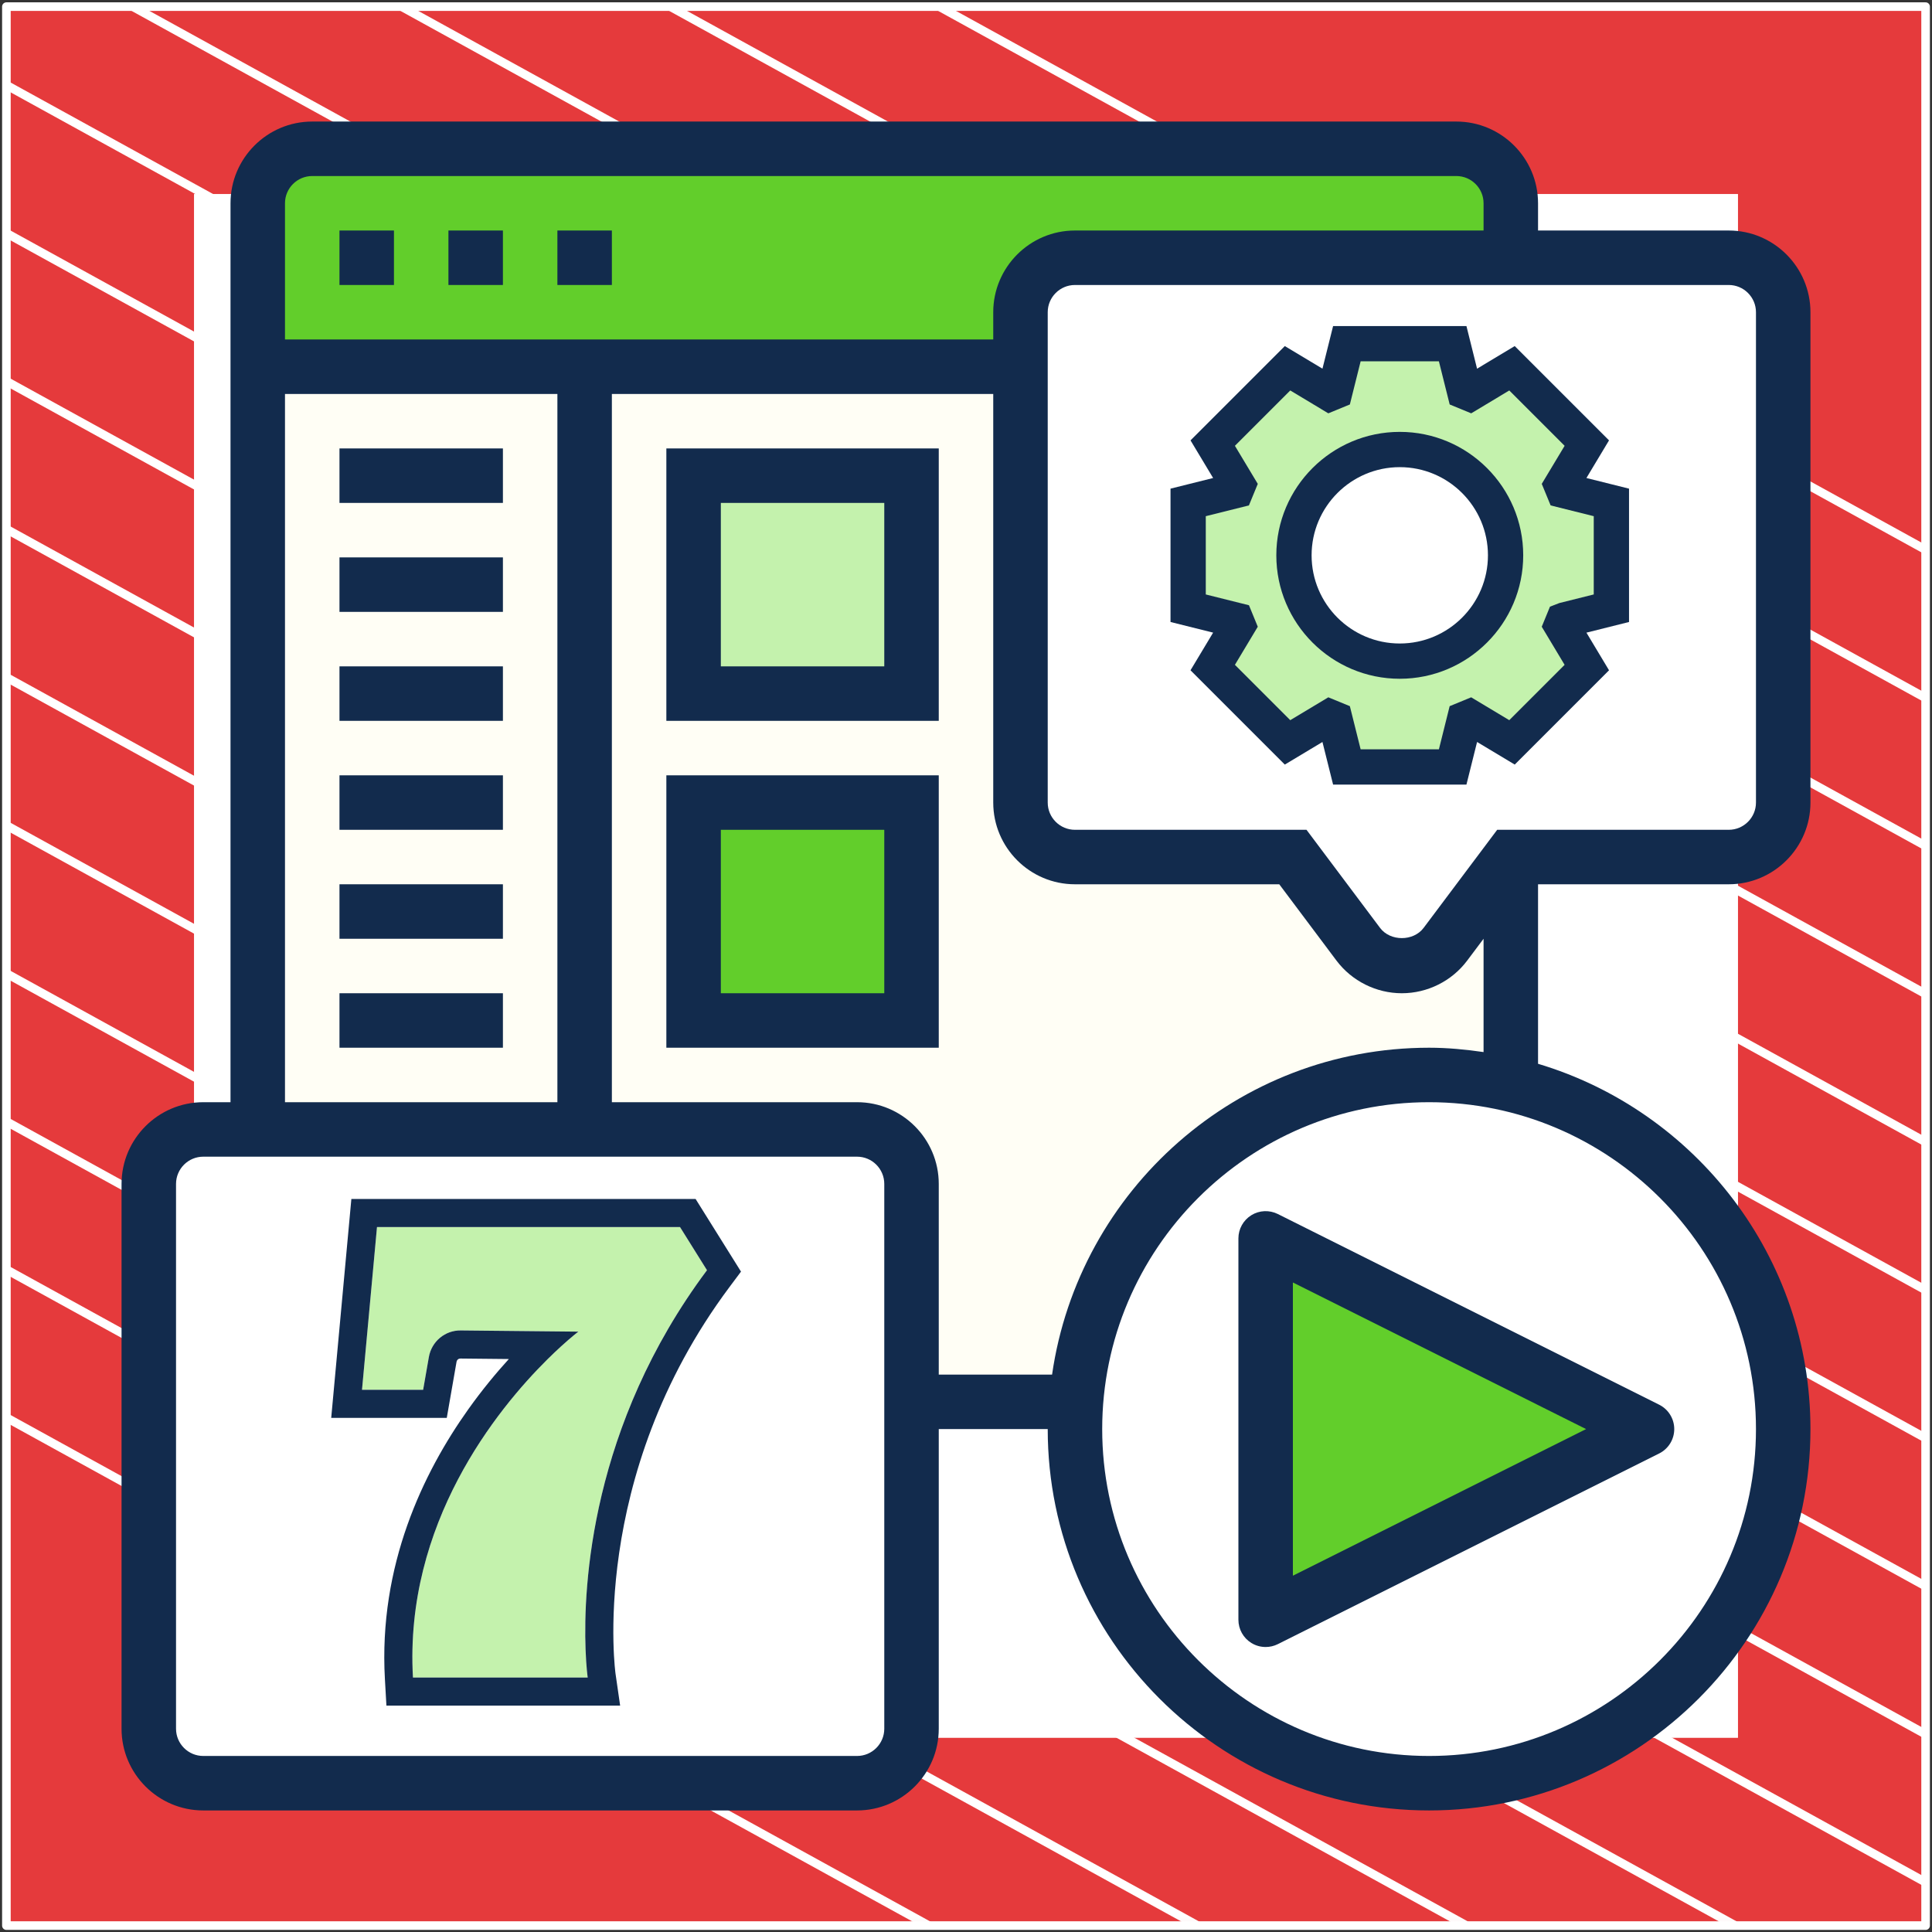 <?xml version="1.0" encoding="UTF-8"?> <svg xmlns="http://www.w3.org/2000/svg" width="302" height="302" viewBox="0 0 302 302" fill="none"><rect x="0" y="0" width="302" height="302" fill="#333333" stroke="none"/><path d="M301 1.038H1V301H301V1.038Z" fill="#E53A3C" stroke="white" stroke-width="1.346" stroke-linejoin="round"></path><mask id="mask0_575_112030" style="mask-type:luminance" maskUnits="userSpaceOnUse" x="1" y="1" width="300" height="300"><path d="M301 1H1V300.962H301V1Z" fill="white"></path></mask><g mask="url(#mask0_575_112030)"><path d="M-285.023 64.085L219.795 342.085" stroke="white" stroke-width="1.346" stroke-miterlimit="10"></path><path d="M-263.954 52.544L240.932 330.582" stroke="white" stroke-width="1.346" stroke-miterlimit="10"></path><path d="M-242.819 41.04L261.999 319.04" stroke="white" stroke-width="1.346" stroke-miterlimit="10"></path><path d="M-221.682 29.536L283.136 307.536" stroke="white" stroke-width="1.346" stroke-miterlimit="10"></path><path d="M-200.545 18.032L304.272 296.032" stroke="white" stroke-width="1.346" stroke-miterlimit="10"></path><path d="M-179.41 6.528L325.409 284.528" stroke="white" stroke-width="1.346" stroke-miterlimit="10"></path><path d="M-158.273 -5.014L346.545 273.024" stroke="white" stroke-width="1.346" stroke-miterlimit="10"></path><path d="M-137.205 -16.518L367.613 261.483" stroke="white" stroke-width="1.346" stroke-miterlimit="10"></path><path d="M-116.069 -28.021L388.749 249.979" stroke="white" stroke-width="1.346" stroke-miterlimit="10"></path><path d="M-94.932 -39.525L409.886 238.475" stroke="white" stroke-width="1.346" stroke-miterlimit="10"></path><path d="M-73.796 -51.029L431.023 226.971" stroke="white" stroke-width="1.346" stroke-miterlimit="10"></path><path d="M-52.659 -62.533L452.159 215.467" stroke="white" stroke-width="1.346" stroke-miterlimit="10"></path><path d="M-31.591 -74.075L473.227 203.963" stroke="white" stroke-width="1.346" stroke-miterlimit="10"></path><path d="M-10.454 -85.579L494.363 192.422" stroke="white" stroke-width="1.346" stroke-miterlimit="10"></path></g><path d="M271 31H31V270.975H271V31Z" fill="white" stroke="white" stroke-width="1.346" stroke-miterlimit="10"></path><path d="M159.516 48.807V57.323H91.387H40.29V31.774C40.29 27.091 44.123 23.258 48.806 23.258H227.645C232.329 23.258 236.161 27.091 236.161 31.774V40.291H168.032C163.348 40.291 159.516 44.123 159.516 48.807Z" fill="#62CE2B"></path><path d="M225.942 147.594C224.324 149.723 221.812 151 219.129 151C216.446 151 213.934 149.723 212.316 147.594L202.097 133.968H168.032C163.348 133.968 159.516 130.136 159.516 125.452V57.323H40.29V176.549H133.968C138.652 176.549 142.484 180.381 142.484 185.065V219.129H168.203C170.374 190.558 194.262 168.032 223.387 168.032C227.773 168.032 232.074 168.543 236.161 169.523V133.968L225.942 147.594Z" fill="#FFFEF5"></path><path d="M108.419 125.452H142.484V159.516H108.419V125.452Z" fill="#62CE2B"></path><path d="M108.419 74.355H142.484V108.419H108.419V74.355Z" fill="#C4F2AD"></path><path d="M278.742 48.807V125.452C278.742 130.136 274.91 133.968 270.226 133.968H236.161L225.942 147.594C224.324 149.723 221.812 151 219.129 151C216.446 151 213.934 149.723 212.316 147.594L202.097 133.968H168.032C163.348 133.968 159.516 130.136 159.516 125.452V57.323V48.807C159.516 44.123 163.348 40.291 168.032 40.291H236.161H270.226C274.91 40.291 278.742 44.123 278.742 48.807Z" fill="white"></path><path d="M236.161 169.523C260.56 175.271 278.742 197.2 278.742 223.388C278.742 253.96 253.96 278.742 223.387 278.742C192.814 278.742 168.032 253.96 168.032 223.388C168.032 221.94 168.075 220.535 168.202 219.129C170.374 190.558 194.262 168.033 223.387 168.033C227.773 168.033 232.073 168.544 236.161 169.523Z" fill="white"></path><path d="M142.484 219.129V270.226C142.484 274.91 138.652 278.742 133.968 278.742H31.774C27.09 278.742 23.258 274.91 23.258 270.226V185.065C23.258 180.381 27.09 176.549 31.774 176.549H40.29H91.387H133.968C138.652 176.549 142.484 180.381 142.484 185.065V219.129Z" fill="white"></path><path d="M257.452 223.388L197.839 253.194V193.581L257.452 223.388Z" fill="#62CE2B"></path><path d="M195.599 189.957C194.347 190.736 193.581 192.103 193.581 193.58V253.193C193.581 254.671 194.347 256.038 195.599 256.817C196.284 257.238 197.059 257.451 197.839 257.451C198.49 257.451 199.142 257.302 199.742 257.004L259.355 227.198C260.798 226.474 261.71 225.001 261.71 223.387C261.71 221.773 260.798 220.3 259.355 219.576L199.742 189.769C198.426 189.114 196.855 189.177 195.599 189.957ZM202.097 200.47L247.93 223.387L202.097 246.304V200.47Z" fill="#122B4D"></path><path d="M270.226 138.226C277.269 138.226 283 132.494 283 125.452V48.806C283 41.764 277.269 36.032 270.226 36.032H240.419V31.774C240.419 24.731 234.688 19 227.645 19H48.806C41.764 19 36.032 24.731 36.032 31.774V172.29H31.774C24.731 172.29 19 178.022 19 185.065V270.226C19 277.269 24.731 283 31.774 283H133.968C141.011 283 146.742 277.269 146.742 270.226V223.387H163.774C163.774 256.259 190.515 283 223.387 283C256.259 283 283 256.259 283 223.387C283 196.438 265.01 173.636 240.419 166.286V138.226H270.226ZM274.484 48.806V125.452C274.484 127.802 272.572 129.71 270.226 129.71H234.032L222.531 145.043C220.934 147.172 217.319 147.172 215.723 145.043L204.226 129.71H168.032C165.686 129.71 163.774 127.802 163.774 125.452V48.806C163.774 46.456 165.686 44.548 168.032 44.548H270.226C272.572 44.548 274.484 46.456 274.484 48.806ZM48.806 27.516H227.645C229.991 27.516 231.903 29.424 231.903 31.774V36.032H168.032C160.989 36.032 155.258 41.764 155.258 48.806V53.065H44.548V31.774C44.548 29.424 46.46 27.516 48.806 27.516ZM44.548 61.581H87.129V172.29H44.548V61.581ZM138.226 270.226C138.226 272.576 136.314 274.484 133.968 274.484H31.774C29.428 274.484 27.516 272.576 27.516 270.226V185.065C27.516 182.714 29.428 180.806 31.774 180.806H133.968C136.314 180.806 138.226 182.714 138.226 185.065V270.226ZM274.484 223.387C274.484 251.563 251.563 274.484 223.387 274.484C195.211 274.484 172.29 251.563 172.29 223.387C172.29 195.211 195.211 172.29 223.387 172.29C251.563 172.29 274.484 195.211 274.484 223.387ZM223.387 163.774C193.415 163.774 168.607 186.031 164.455 214.871H146.742V185.065C146.742 178.022 141.011 172.29 133.968 172.29H95.645V61.581H155.258V125.452C155.258 132.494 160.989 138.226 168.032 138.226H199.968L208.91 150.153C211.307 153.35 215.131 155.258 219.129 155.258C223.132 155.258 226.951 153.35 229.344 150.153L231.903 146.742V164.455C229.114 164.051 226.287 163.774 223.387 163.774Z" fill="#122B4D"></path><path d="M53.065 36.032H61.581V44.548H53.065V36.032Z" fill="#122B4D"></path><path d="M87.129 36.032H95.645V44.548H87.129V36.032Z" fill="#122B4D"></path><path d="M70.097 36.032H78.613V44.548H70.097V36.032Z" fill="#122B4D"></path><path d="M53.065 70.097H78.613V78.613H53.065V70.097Z" fill="#122B4D"></path><path d="M53.065 87.129H78.613V95.645H53.065V87.129Z" fill="#122B4D"></path><path d="M53.065 104.161H78.613V112.677H53.065V104.161Z" fill="#122B4D"></path><path d="M53.065 121.194H78.613V129.71H53.065V121.194Z" fill="#122B4D"></path><path d="M53.065 138.226H78.613V146.742H53.065V138.226Z" fill="#122B4D"></path><path d="M53.065 155.258H78.613V163.774H53.065V155.258Z" fill="#122B4D"></path><path d="M104.161 112.678H146.742V70.097H104.161V112.678ZM112.677 78.613H138.226V104.162H112.677V78.613Z" fill="#122B4D"></path><path d="M104.161 163.774H146.742V121.194H104.161V163.774ZM112.677 129.71H138.226V155.258H112.677V129.71Z" fill="#122B4D"></path><path d="M251.884 95.075V78.535L244.414 76.66C244.303 76.385 244.221 76.11 244.083 75.834L248.052 69.273L236.336 57.558L229.776 61.527C229.5 61.388 229.224 61.306 228.95 61.196L227.075 53.726H210.535L208.66 61.196C208.385 61.306 208.109 61.388 207.833 61.527L201.273 57.558L189.557 69.273L193.527 75.834C193.388 76.11 193.306 76.385 193.196 76.66L185.725 78.535V95.075L193.196 96.95C193.306 97.224 193.388 97.5 193.527 97.776L189.557 104.337L201.273 116.052L207.833 112.083C208.109 112.221 208.385 112.304 208.66 112.414L210.535 119.884H227.075L228.95 112.414C229.224 112.304 229.5 112.221 229.776 112.083L236.336 116.052L248.052 104.337L244.083 97.776C244.221 97.5 244.303 97.224 244.414 96.95L251.884 95.075ZM218.805 103.345C209.68 103.345 202.265 95.93 202.265 86.805C202.265 77.68 209.68 70.265 218.805 70.265C227.929 70.265 235.344 77.68 235.344 86.805C235.344 95.93 227.929 103.345 218.805 103.345Z" fill="#C4F2AD"></path><path d="M218.805 106.101C229.445 106.101 238.101 97.445 238.101 86.805C238.101 76.165 229.445 67.509 218.805 67.509C208.165 67.509 199.508 76.165 199.508 86.805C199.508 97.445 208.165 106.101 218.805 106.101ZM218.805 73.022C226.404 73.022 232.588 79.206 232.588 86.805C232.588 94.405 226.404 100.588 218.805 100.588C211.205 100.588 205.022 94.405 205.022 86.805C205.022 79.206 211.205 73.022 218.805 73.022Z" fill="#122B4D"></path><path d="M186.094 104.775L200.834 119.515L206.718 115.983L208.383 122.641H229.227L230.889 115.981L236.775 119.515L251.515 104.775L247.983 98.892L254.641 97.227V76.383L247.981 74.72L251.513 68.837L236.772 54.097L230.886 57.632L229.227 50.969H208.383L206.72 57.629L200.837 54.097L186.097 68.837L189.629 74.72L182.969 76.383V97.227L189.629 98.889L186.094 104.775ZM188.482 92.922V80.687L195.224 79.003L196.609 75.636L193.035 69.686L201.686 61.035L207.636 64.609L211.003 63.224L212.687 56.482H224.922L226.606 63.224L229.971 64.609L235.923 61.035L244.574 69.686L241 75.636L242.385 79.003L249.127 80.687V92.922L243.754 94.264L242.283 94.832L240.998 97.968L244.571 103.923L235.92 112.574L229.968 109L226.603 110.385L224.922 117.127H212.687L211.003 110.385L207.636 109L201.686 112.574L193.035 103.923L196.609 97.968L195.231 94.609L188.482 92.922Z" fill="#122B4D"></path><path d="M64.552 262.222H91.866C91.866 262.222 87.181 229.801 110.512 198.552L106.296 191.805H58.929L56.587 217.245H66.144L67.035 212.139C67.456 209.702 69.565 207.922 72.048 207.969L90.413 208.156C90.413 208.109 62.678 229.333 64.552 262.222Z" fill="#C4F2AD"></path><path fill-rule="evenodd" clip-rule="evenodd" d="M60.403 266.614L60.167 262.472C59.154 244.697 66.152 230.194 73.202 220.291C75.364 217.255 77.548 214.625 79.54 212.437L71.984 212.36L71.965 212.359C71.693 212.354 71.421 212.543 71.362 212.887L71.361 212.892L69.837 221.637H51.773L54.924 187.414H108.73L115.829 198.772L114.031 201.179C102.897 216.091 98.451 231.275 96.785 242.737C95.953 248.468 95.818 253.252 95.889 256.575C95.924 258.236 96.01 259.528 96.085 260.387C96.122 260.816 96.157 261.137 96.181 261.341C96.192 261.443 96.202 261.516 96.207 261.558C96.21 261.58 96.212 261.593 96.213 261.599L96.213 261.602L96.937 266.614H60.403ZM90.413 208.156C90.389 208.165 89.346 208.959 87.689 210.471C87.06 211.045 86.343 211.722 85.559 212.498C77.697 220.295 63.179 238.128 64.552 262.222H91.866C91.866 262.222 91.637 260.637 91.532 257.831C91.163 247.943 92.339 222.892 110.512 198.552L106.296 191.805H58.929L56.587 217.245H66.144L67.035 212.138C67.456 209.702 69.565 207.922 72.048 207.969L90.413 208.156Z" fill="#122B4D"></path></svg> 